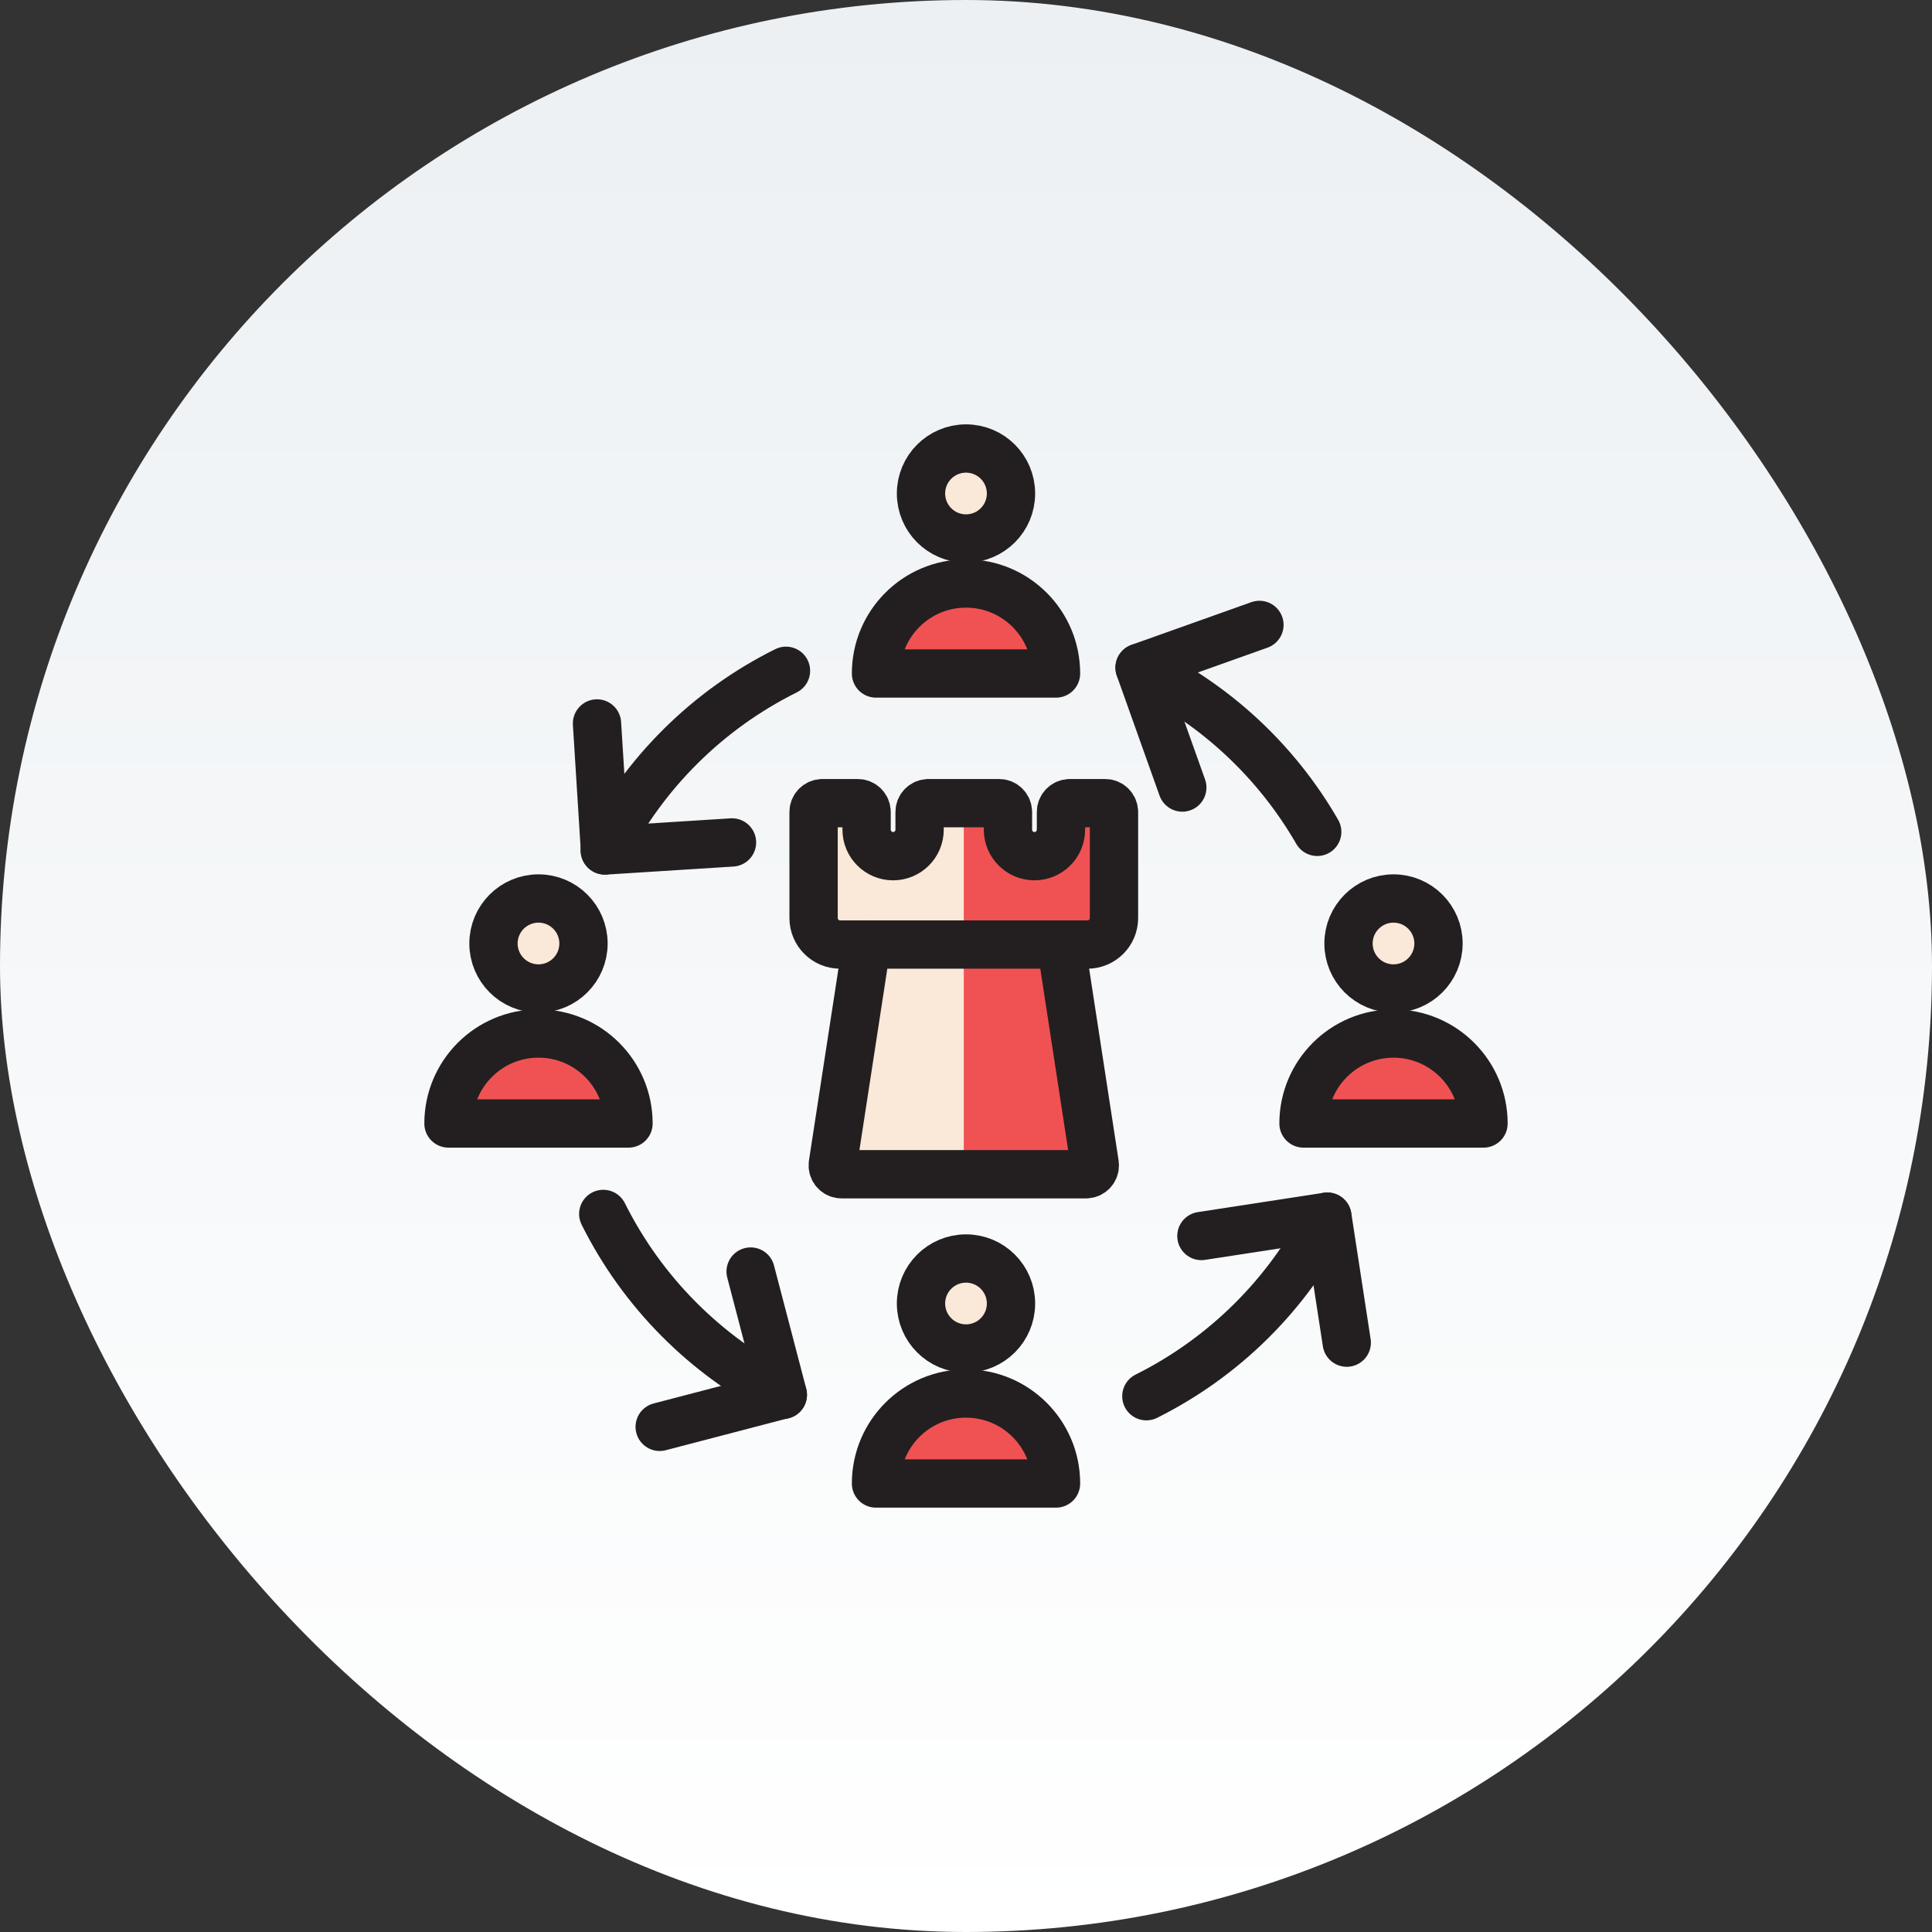 <?xml version="1.0" encoding="UTF-8"?> <svg xmlns="http://www.w3.org/2000/svg" width="120" height="120" viewBox="0 0 120 120" fill="none"><rect x="0" y="0" width="120" height="120" fill="#333333" stroke="none"/><rect width="120" height="120" rx="60" fill="url(#paint0_linear_225_3555)"></rect><path d="M53.826 58.666L51.729 72.302C51.683 72.602 51.889 72.882 52.188 72.928C52.216 72.933 52.244 72.935 52.272 72.935H57.119L59.314 72.024C59.314 70.508 58.872 72.849 60.387 72.849C61.903 72.849 62.607 72.935 62.607 72.935H67.453C67.756 72.935 68.001 72.689 68.001 72.386C68.001 72.358 67.999 72.33 67.995 72.302L65.9 58.666" fill="#F05253"></path><path d="M51.082 49.886C50.779 49.886 50.533 50.132 50.533 50.435V57.02C50.533 57.929 51.27 58.667 52.18 58.667H67.545C68.455 58.667 69.192 57.929 69.192 57.02V50.435C69.192 50.132 68.946 49.886 68.643 49.886H66.448C66.145 49.886 65.899 50.132 65.899 50.435V51.533C65.899 52.442 65.162 53.179 64.252 53.179C63.343 53.179 62.606 52.442 62.606 51.533V50.435C62.606 50.132 62.36 49.886 62.057 49.886H57.667C57.364 49.886 57.118 50.132 57.118 50.435V51.533C57.118 52.442 56.381 53.179 55.472 53.179C54.562 53.179 53.826 52.441 53.826 51.533V50.435C53.826 50.132 53.58 49.886 53.277 49.886H51.082Z" fill="#F05253"></path><path d="M59.862 58.666H53.826L51.729 72.302C51.683 72.602 51.889 72.882 52.188 72.928C52.216 72.933 52.244 72.935 52.272 72.935H57.119L59.863 72.024L59.862 58.666Z" fill="#FAE8D8"></path><path d="M59.862 49.886H57.667C57.364 49.886 57.118 50.132 57.118 50.435V51.533C57.118 52.442 56.381 53.179 55.472 53.179C54.562 53.179 53.826 52.441 53.826 51.533V50.435C53.826 50.132 53.58 49.886 53.277 49.886H51.082C50.779 49.886 50.533 50.132 50.533 50.435V57.02C50.533 57.929 51.27 58.667 52.18 58.667H59.862V49.886Z" fill="#FAE8D8"></path><path d="M53.826 58.666L51.729 72.302C51.683 72.602 51.889 72.882 52.188 72.928C52.216 72.933 52.244 72.935 52.272 72.935H67.453C67.756 72.935 68.001 72.689 68.001 72.386C68.001 72.358 67.999 72.33 67.995 72.302L65.9 58.666" stroke="#231F20" stroke-width="3" stroke-linecap="round" stroke-linejoin="round"></path><path d="M51.082 49.886C50.779 49.886 50.533 50.132 50.533 50.435V57.02C50.533 57.929 51.27 58.667 52.18 58.667H67.545C68.455 58.667 69.192 57.929 69.192 57.02V50.435C69.192 50.132 68.946 49.886 68.643 49.886H66.448C66.145 49.886 65.899 50.132 65.899 50.435V51.533C65.899 52.442 65.162 53.179 64.252 53.179C63.343 53.179 62.606 52.442 62.606 51.533V50.435C62.606 50.132 62.36 49.886 62.057 49.886H57.667C57.364 49.886 57.118 50.132 57.118 50.435V51.533C57.118 52.442 56.381 53.179 55.472 53.179C54.562 53.179 53.826 52.441 53.826 51.533V50.435C53.826 50.132 53.58 49.886 53.277 49.886H51.082Z" stroke="#231F20" stroke-width="3" stroke-linecap="round" stroke-linejoin="round"></path><path d="M60 33.447C61.544 33.447 62.795 32.195 62.795 30.652C62.795 29.108 61.544 27.857 60 27.857C58.457 27.857 57.205 29.108 57.205 30.652C57.205 32.195 58.457 33.447 60 33.447Z" fill="#FAE8D8" stroke="#231F20" stroke-width="3" stroke-linecap="round" stroke-linejoin="round"></path><path d="M54.41 41.832C54.41 38.745 56.913 36.242 60 36.242C63.088 36.242 65.591 38.744 65.591 41.832H54.41Z" fill="#F05253" stroke="#231F20" stroke-width="3" stroke-linecap="round" stroke-linejoin="round"></path><path d="M86.553 61.397C88.096 61.397 89.348 60.145 89.348 58.602C89.348 57.059 88.096 55.807 86.553 55.807C85.009 55.807 83.758 57.059 83.758 58.602C83.758 60.145 85.009 61.397 86.553 61.397Z" fill="#FAE8D8" stroke="#231F20" stroke-width="3" stroke-linecap="round" stroke-linejoin="round"></path><path d="M80.963 69.782C80.964 66.695 83.468 64.194 86.556 64.195C89.641 64.197 92.141 66.697 92.143 69.782H80.963Z" fill="#F05253" stroke="#231F20" stroke-width="3" stroke-linecap="round" stroke-linejoin="round"></path><path d="M60 83.758C61.544 83.758 62.795 82.506 62.795 80.963C62.795 79.419 61.544 78.168 60 78.168C58.457 78.168 57.205 79.419 57.205 80.963C57.205 82.506 58.457 83.758 60 83.758Z" fill="#FAE8D8" stroke="#231F20" stroke-width="3" stroke-linecap="round" stroke-linejoin="round"></path><path d="M54.41 92.143C54.41 89.056 56.913 86.553 60 86.553C63.088 86.553 65.591 89.056 65.591 92.143H54.41Z" fill="#F05253" stroke="#231F20" stroke-width="3" stroke-linecap="round" stroke-linejoin="round"></path><path d="M33.447 61.397C34.99 61.397 36.242 60.145 36.242 58.602C36.242 57.059 34.99 55.807 33.447 55.807C31.903 55.807 30.651 57.059 30.651 58.602C30.651 60.145 31.903 61.397 33.447 61.397Z" fill="#FAE8D8" stroke="#231F20" stroke-width="3" stroke-linecap="round" stroke-linejoin="round"></path><path d="M27.856 69.782C27.857 66.695 30.36 64.193 33.448 64.194C36.534 64.194 39.036 66.696 39.037 69.782H27.856Z" fill="#F05253" stroke="#231F20" stroke-width="3" stroke-linecap="round" stroke-linejoin="round"></path><path d="M70.783 41.469C75.41 43.671 79.257 47.228 81.815 51.668" stroke="#231F20" stroke-width="3" stroke-linecap="round" stroke-linejoin="round"></path><path d="M73.435 48.915L70.78 41.466L78.226 38.814" stroke="#231F20" stroke-width="3" stroke-linecap="round" stroke-linejoin="round"></path><path d="M45.466 52.325L37.576 52.825L37.081 44.935" stroke="#231F20" stroke-width="3" stroke-linecap="round" stroke-linejoin="round"></path><path d="M46.623 78.978L48.624 86.626L40.974 88.624" stroke="#231F20" stroke-width="3" stroke-linecap="round" stroke-linejoin="round"></path><path d="M74.621 76.77L82.447 75.568L83.649 83.394" stroke="#231F20" stroke-width="3" stroke-linecap="round" stroke-linejoin="round"></path><path d="M37.559 52.819C40.018 47.989 43.966 44.077 48.819 41.664" stroke="#231F20" stroke-width="3" stroke-linecap="round" stroke-linejoin="round"></path><path d="M48.621 86.639C43.797 84.183 39.887 80.244 37.469 75.4" stroke="#231F20" stroke-width="3" stroke-linecap="round" stroke-linejoin="round"></path><path d="M82.441 75.569C79.985 80.393 76.046 84.302 71.202 86.721" stroke="#231F20" stroke-width="3" stroke-linecap="round" stroke-linejoin="round"></path><defs><linearGradient id="paint0_linear_225_3555" x1="60" y1="0" x2="60" y2="120" gradientUnits="userSpaceOnUse"><stop stop-color="#ECF0F3"></stop><stop offset="1" stop-color="white"></stop></linearGradient></defs></svg> 